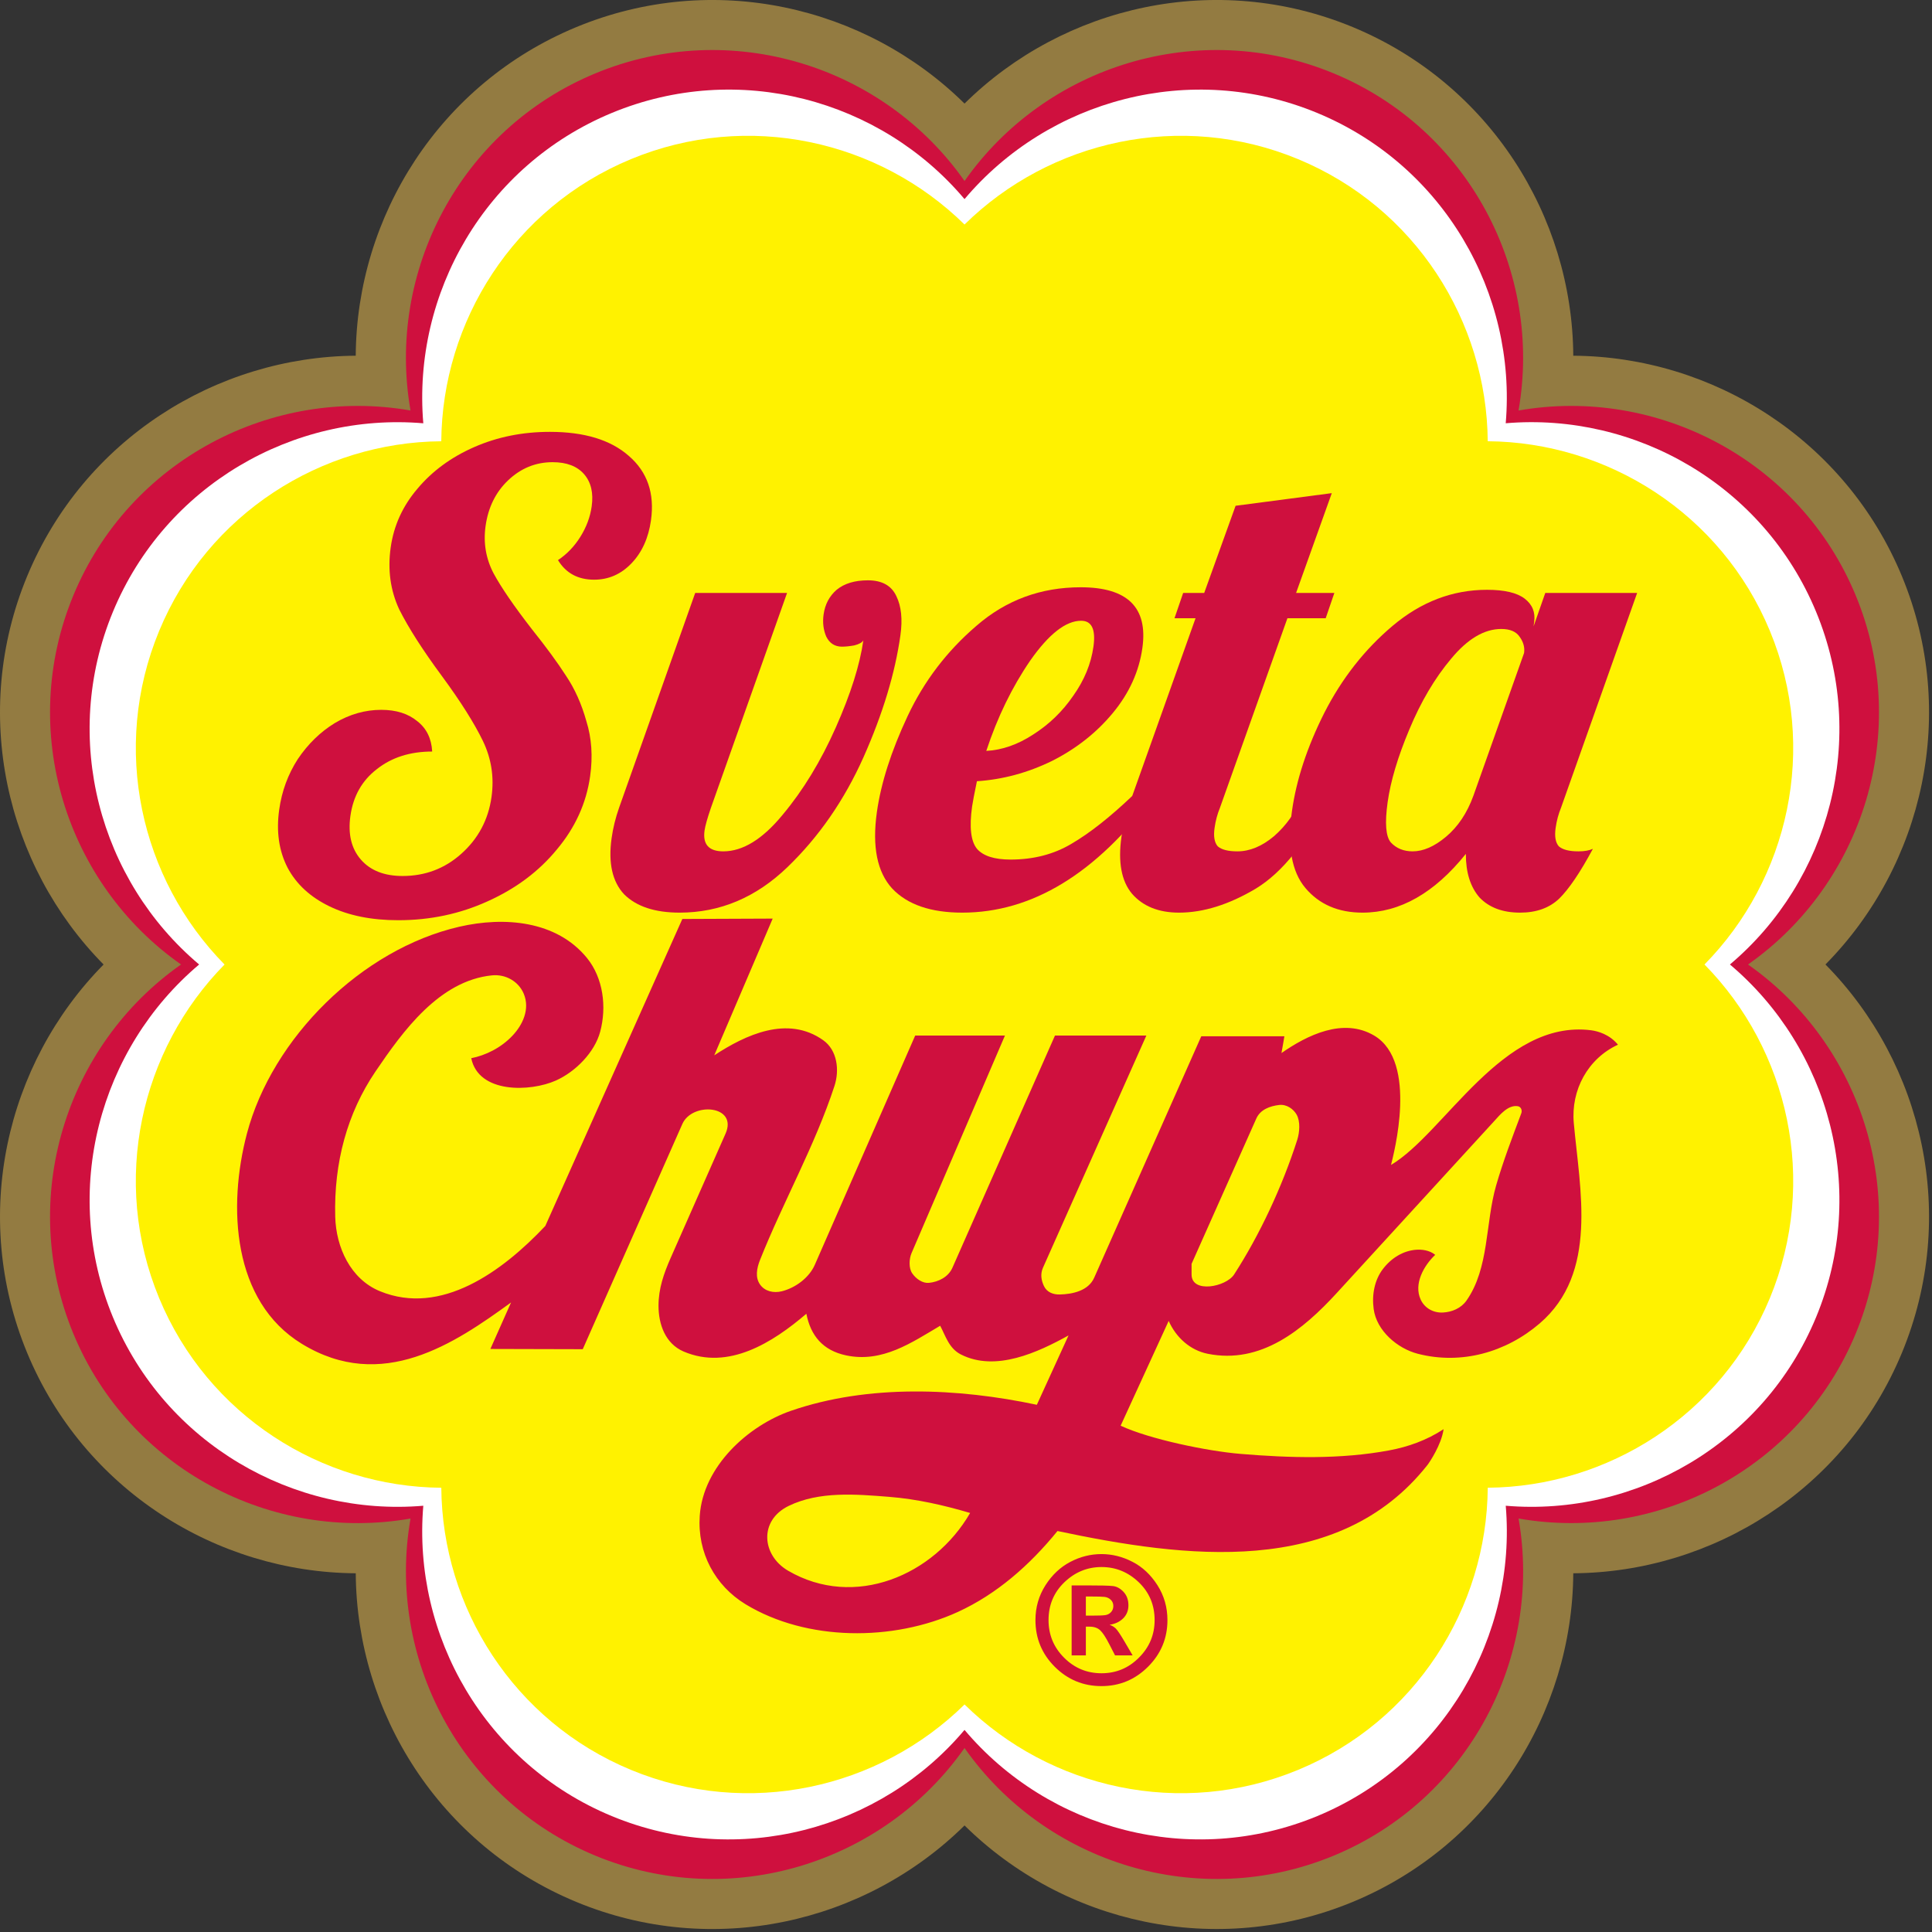 <?xml version="1.0" encoding="UTF-8"?> <svg xmlns="http://www.w3.org/2000/svg" width="425" height="425" viewBox="0 0 425 425" fill="none"><rect x="0" y="0" width="425" height="425" fill="#333333" stroke="none"/><g clip-path="url(#clip0_4_12)"><path fill-rule="evenodd" clip-rule="evenodd" d="M393.449 212.168C416.639 192.115 425.644 158.671 413.292 128.86C400.941 99.055 370.935 81.769 340.36 83.989C342.579 53.411 325.289 23.4 295.477 11.052C265.673 -1.299 232.228 7.701 212.175 30.888C192.123 7.701 158.684 -1.299 128.869 11.052C99.059 23.4 81.774 53.411 83.993 83.985C53.417 81.769 23.405 99.055 11.058 128.865C-1.287 158.676 7.706 192.115 30.896 212.168C7.706 232.227 -1.293 265.669 11.058 295.482C23.4 325.28 53.394 342.565 83.966 340.356C81.752 370.941 99.037 400.964 128.865 413.321C158.684 425.672 192.133 416.668 212.197 393.468C232.251 416.64 265.684 425.629 295.483 413.289C325.289 400.937 342.573 370.93 340.36 340.356C370.935 342.571 400.945 325.285 413.297 295.476C425.644 265.664 416.639 232.227 393.449 212.168Z" fill="#CF103E"></path><path fill-rule="evenodd" clip-rule="evenodd" d="M380.548 212.168C402.457 193.685 411.031 162.408 399.5 134.573C387.971 106.74 359.789 90.683 331.228 93.108C333.656 64.551 317.599 36.375 289.765 24.844C261.929 13.316 230.652 21.889 212.175 43.799C193.693 21.884 162.42 13.311 134.584 24.844C106.748 36.375 90.692 64.555 93.118 93.115C64.558 90.688 36.38 106.745 24.845 134.573C13.317 162.413 21.889 193.696 43.805 212.168C21.894 230.651 13.317 261.928 24.845 289.769C36.38 317.597 64.564 333.657 93.118 331.232C90.692 359.794 106.748 387.972 134.584 399.503C162.42 411.03 193.699 402.459 212.175 380.544C230.652 402.453 261.929 411.03 289.769 399.503C317.599 387.966 333.661 359.788 331.233 331.232C359.795 333.652 387.971 317.592 399.5 289.763C411.031 261.928 402.464 230.651 380.548 212.168Z" fill="white"></path><path fill-rule="evenodd" clip-rule="evenodd" d="M374.951 212.168C393.439 193.381 400.031 164.595 389.336 138.78C378.644 112.967 353.633 97.268 327.271 97.063C327.065 70.712 311.367 45.7 285.556 35.009C259.741 24.314 230.96 30.904 212.175 49.392C193.396 30.904 164.608 24.314 138.791 35.009C112.966 45.705 97.272 70.712 97.072 97.068C70.716 97.273 45.705 112.967 35.015 138.78C24.32 164.601 30.907 193.388 49.397 212.173C30.911 230.959 24.32 259.747 35.009 285.555C45.705 311.368 70.722 327.066 97.077 327.275C97.282 353.629 112.982 378.642 138.796 389.337C164.608 400.027 193.396 393.44 212.18 374.948C230.96 393.436 259.741 400.027 285.556 389.337C311.372 378.642 327.071 353.629 327.275 327.269C353.633 327.061 378.639 311.368 389.336 285.555C400.031 259.741 393.439 230.953 374.951 212.168Z" fill="#FFF200"></path><path fill-rule="evenodd" clip-rule="evenodd" d="M238.867 355.405H240.136C241.616 355.405 242.62 355.368 243.117 355.297C243.623 355.227 244.044 355.011 244.391 354.649C244.737 354.278 244.909 353.824 244.909 353.284C244.909 352.74 244.72 352.28 244.352 351.924C243.98 351.566 243.536 351.356 243.008 351.29C242.485 351.225 241.525 351.2 240.136 351.2H238.867V355.405ZM235.737 364.156V348.755H238.867C242.008 348.755 244.012 348.799 244.849 348.901C245.695 349.009 246.469 349.439 247.175 350.201C247.877 350.964 248.229 351.94 248.229 353.127C248.229 354.278 247.849 355.237 247.088 355.995C246.317 356.76 245.317 357.236 244.076 357.419C244.617 357.604 245.077 357.878 245.452 358.244C245.82 358.611 246.453 359.547 247.337 361.047L249.161 364.156H245.291L244.005 361.66C243.236 360.149 242.565 359.141 242.004 358.617C241.439 358.099 240.665 357.831 239.684 357.831H238.867V364.156H235.737ZM242.317 344.716C239.191 344.716 236.472 345.831 234.145 348.063C231.823 350.288 230.657 353.072 230.657 356.387C230.657 359.617 231.796 362.385 234.08 364.66C236.359 366.945 239.105 368.082 242.317 368.082C245.523 368.082 248.272 366.94 250.553 364.637C252.848 362.353 253.992 359.596 253.992 356.387C253.992 353.072 252.828 350.288 250.505 348.063C248.175 345.831 245.447 344.716 242.317 344.716ZM242.301 341.866C244.645 341.866 246.92 342.431 249.108 343.563C251.305 344.684 253.129 346.401 254.608 348.701C256.077 351.008 256.812 353.575 256.812 356.387C256.812 360.383 255.391 363.799 252.551 366.643C249.703 369.484 246.285 370.909 242.301 370.909C238.292 370.909 234.869 369.489 232.033 366.665C229.195 363.832 227.776 360.404 227.776 356.387C227.776 353.587 228.513 351.033 229.965 348.745C231.425 346.449 233.256 344.733 235.435 343.588C237.621 342.44 239.905 341.866 242.301 341.866ZM355.917 229.811C349.321 232.859 345.548 239.752 346.201 247.041C347.529 261.728 351.621 280.048 338.687 291.137C331.265 297.5 321.445 300.264 311.892 297.803C307.412 296.645 302.816 292.751 302.176 287.941C301.749 284.739 302.403 281.569 304.157 279.229C305.977 276.804 308.6 275.131 311.556 274.915C312.708 274.833 314.468 274.996 315.715 276.04C313.224 278.396 310.927 282.431 312.524 285.889C313.419 287.812 315.363 288.836 317.42 288.729C319.407 288.625 321.413 287.785 322.596 286.1C327.621 278.943 326.719 269.103 329.112 260.799C330.687 255.337 332.696 250.128 334.651 244.913C334.901 244.237 334.58 243.473 333.932 243.353C331.777 242.959 329.915 245.287 328.76 246.549L294.091 284.4C286.64 292.535 277.387 300.155 265.668 297.803C261.853 297.036 258.715 294.256 257.085 290.569L246.517 313.624C252.86 316.589 265.603 319.221 272.848 319.821C283.78 320.739 294.925 321.031 305.507 319.07C309.781 318.284 313.873 316.805 317.561 314.39C317.073 317.868 314.387 321.787 314.013 322.265C294.304 347.207 260.491 342.682 232.623 336.794C226.453 344.387 219.193 350.709 210.719 354.589C196.439 361.123 177.427 361.064 163.996 352.895C157.281 348.799 153.381 341.575 153.929 333.463C154.66 322.563 164.587 313.601 173.993 310.347C191.045 304.46 210.729 305.343 228.084 309.025L235.056 293.765C228.389 297.447 219.036 301.866 211.359 297.944C208.748 296.609 208.023 293.9 206.821 291.637C200.581 295.319 194.1 299.849 186.117 298.155C181.005 297.068 178.331 293.824 177.383 288.999C170.007 295.308 160.244 301.524 150.383 297.307C146.332 295.568 144.859 291.288 144.859 287.24C144.859 283.471 146.013 280.161 147.551 276.675L159.605 249.376C162.367 243.116 152.277 242.331 150.101 247.255L128.193 296.797L107.87 296.744L112.424 286.513C100.044 295.497 84.047 306.429 66.374 295.6C51.093 286.247 50.08 265.443 54.315 249.376C59.867 228.353 79.531 208.811 101.042 203.86C110.945 201.581 122.415 202.512 129.119 210.732C132.699 215.137 133.5 221.497 132.022 226.975C130.804 231.495 126.624 235.741 122.307 237.684C116.642 240.223 105.266 240.583 103.663 232.783C106.781 232.172 110.193 230.527 112.738 227.823C114.947 225.491 116.637 222.003 115.217 218.608C114.081 215.888 111.244 214.252 108.2 214.561C96.643 215.743 88.656 226.78 82.609 235.692C76.374 244.88 73.429 255.767 73.743 267.671C73.921 274.349 77.078 281.381 83.599 284.049C97.018 289.539 110.459 279.751 119.957 269.684L150.101 202.155L169.975 202.073L157.119 232.151C164.001 227.644 173.256 223.271 181.081 228.821C184.184 231.013 184.709 235.384 183.567 238.888C179.245 252.077 172.315 264.291 167.185 277.172C166.448 279.029 166.109 281.011 167.185 282.555C168.236 284.06 170.159 284.513 172.004 284.049C174.979 283.299 177.995 281.081 179.24 278.235L201.323 227.801H221.067L200.511 275.683C199.976 276.94 199.883 278.937 200.652 280.081C201.507 281.348 202.991 282.339 204.34 282.203C206.461 281.987 208.603 280.929 209.517 278.872L232.071 227.801H252.173L229.433 278.872C228.833 280.232 229.028 281.592 229.649 282.913C230.3 284.288 231.704 284.793 233.125 284.759C235.959 284.695 239.431 283.947 240.703 281.064L264.255 227.964H282.536C282.536 227.964 282.091 230.645 281.896 231.651C287.497 227.752 295.477 223.751 302.321 227.823C312.011 233.608 306.552 253.953 305.999 256.259C317.793 249.263 330.509 224.179 350.005 226.636C351.579 226.84 354.104 227.591 355.917 229.811ZM271.477 280.361C269.696 283.103 262.121 284.584 262.121 280.361V278.024L276.367 246.047C277.243 244.076 279.357 243.305 281.404 243.068C283.033 242.884 284.528 243.951 285.232 245.195C286.083 246.716 285.888 249.107 285.372 250.725C282.075 261.031 277.064 271.725 271.477 280.361ZM173.353 345.517C167.575 342.137 166.893 334.471 173.499 331.264C180.231 328 188.261 328.697 195.616 329.277C201.735 329.764 207.671 331.124 213.409 332.825C205.449 346.573 187.963 354.045 173.353 345.517Z" fill="#CF103E"></path><path fill-rule="evenodd" clip-rule="evenodd" d="M408.213 293.376C395.888 323.12 364.549 339.388 334.051 334.04C339.395 364.54 323.129 395.891 293.383 408.209C263.624 420.528 229.96 409.867 212.175 384.523C194.392 409.867 160.725 420.528 130.977 408.209C101.226 395.891 84.964 364.545 90.308 334.047C59.802 339.395 28.458 323.126 16.138 293.382C3.814 263.623 14.469 229.956 39.824 212.168C14.475 194.384 3.814 160.724 16.138 130.972C28.458 101.221 59.807 84.954 90.308 90.304C84.953 59.8 101.226 28.456 130.977 16.137C160.725 3.808 194.397 14.471 212.18 39.819C229.965 14.471 263.624 3.808 293.376 16.137C323.135 28.456 339.395 59.8 334.045 90.304C364.544 84.954 395.893 101.221 408.213 130.968C420.532 160.719 409.871 194.384 384.527 212.168C409.871 229.962 420.532 263.623 408.213 293.376ZM418.383 126.754C405.935 96.7 376.783 78.445 346.088 78.251C345.899 47.563 327.644 18.418 297.592 5.963C267.529 -6.481 234.015 1.22 212.175 22.783C190.336 1.22 156.821 -6.481 126.764 5.968C96.703 18.418 78.448 47.563 78.254 78.251C47.563 78.451 18.418 96.706 5.969 126.759C-6.482 156.814 1.223 190.328 22.788 212.173C1.223 234.013 -6.477 267.532 5.969 297.587C18.418 327.643 47.563 345.89 78.259 346.088C78.448 376.782 96.703 405.931 126.764 418.379C156.821 430.828 190.341 423.124 212.18 401.559C234.015 423.124 267.529 430.823 297.592 418.373C327.644 405.924 345.893 376.782 346.088 346.088C376.783 345.895 405.935 327.643 418.383 297.587C430.832 267.527 423.127 234.014 401.563 212.163C423.127 190.323 430.832 156.808 418.383 126.754Z" fill="#937B41"></path><path d="M87.612 202.429C81.718 202.429 76.668 201.41 72.464 199.371C68.26 197.333 65.195 194.507 63.27 190.894C61.358 187.188 60.741 182.926 61.418 178.108C61.991 174.031 63.354 170.325 65.507 166.99C67.753 163.654 70.463 161.014 73.637 159.068C76.905 157.122 80.316 156.15 83.871 156.15C87.146 156.15 89.789 156.984 91.8 158.651C93.824 160.226 94.915 162.45 95.073 165.322C90.207 165.322 86.142 166.619 82.877 169.213C79.625 171.715 77.693 175.143 77.081 179.498C76.522 183.482 77.289 186.678 79.383 189.087C81.477 191.496 84.535 192.7 88.558 192.7C93.517 192.7 97.815 191.079 101.452 187.836C105.195 184.501 107.419 180.332 108.122 175.328C108.734 170.974 108.097 166.851 106.211 162.959C104.325 159.068 101.341 154.343 97.257 148.784C93.012 143.04 89.866 138.129 87.819 134.052C85.879 129.883 85.254 125.343 85.944 120.433C86.621 115.615 88.583 111.307 91.83 107.508C95.09 103.617 99.263 100.559 104.347 98.335C109.431 96.112 114.967 95 120.955 95C128.533 95 134.321 96.76 138.317 100.281C142.407 103.802 144.035 108.527 143.201 114.457C142.654 118.348 141.229 121.498 138.926 123.907C136.623 126.316 133.88 127.52 130.699 127.52C127.144 127.52 124.492 126.084 122.744 123.212C124.704 121.915 126.348 120.201 127.677 118.07C129.006 115.939 129.833 113.715 130.158 111.399C130.575 108.434 130.018 106.072 128.488 104.311C126.958 102.551 124.649 101.671 121.561 101.671C117.819 101.671 114.542 103.014 111.732 105.701C109.028 108.295 107.39 111.631 106.817 115.707C106.296 119.414 106.884 122.888 108.58 126.131C110.289 129.281 113.085 133.358 116.966 138.361C120.149 142.345 122.661 145.773 124.503 148.645C126.438 151.517 127.934 154.853 128.991 158.651C130.154 162.357 130.43 166.388 129.818 170.742C128.984 176.672 126.545 182.046 122.5 186.863C118.548 191.681 113.476 195.48 107.285 198.26C101.187 201.039 94.629 202.429 87.612 202.429Z" fill="#CF103E"></path><path d="M149.501 200.761C144.074 200.761 140.006 199.418 137.296 196.731C134.693 193.951 133.775 189.828 134.543 184.362C134.856 182.138 135.402 179.915 136.183 177.691L152.928 130.439H173.137L156.392 177.691C155.599 180.007 155.13 181.675 154.987 182.694C154.557 185.752 155.933 187.28 159.114 187.28C163.418 187.28 167.772 184.593 172.176 179.22C176.674 173.846 180.566 167.453 183.853 160.041C187.141 152.629 189.162 146.236 189.917 140.862C189.665 141.325 189.005 141.696 187.936 141.974C186.881 142.159 185.979 142.252 185.231 142.252C183.64 142.252 182.481 141.511 181.754 140.028C181.12 138.546 180.927 136.925 181.175 135.164C181.487 132.941 182.443 131.134 184.041 129.744C185.734 128.354 188.03 127.659 190.93 127.659C194.018 127.659 196.101 128.818 197.179 131.134C198.27 133.358 198.568 136.23 198.073 139.75C196.901 148.089 194.194 157.03 189.953 166.573C185.724 176.023 180.147 184.084 173.221 190.755C166.296 197.426 158.389 200.761 149.501 200.761Z" fill="#CF103E"></path><path d="M211.681 200.761C204.758 200.761 199.625 199.001 196.284 195.48C192.956 191.867 191.826 186.261 192.893 178.664C193.792 172.271 196.044 165.229 199.651 157.539C203.258 149.849 208.306 143.225 214.795 137.666C221.296 132.014 228.944 129.188 237.739 129.188C248.031 129.188 252.552 133.635 251.302 142.53C250.572 147.718 248.405 152.49 244.799 156.845C241.193 161.199 236.722 164.72 231.385 167.407C226.062 170.001 220.567 171.483 214.902 171.854C214.324 174.634 213.97 176.487 213.84 177.413C213.202 181.953 213.561 185.057 214.917 186.724C216.286 188.3 218.748 189.087 222.304 189.087C227.356 189.087 231.823 187.929 235.704 185.613C239.678 183.296 244.149 179.776 249.117 175.05H253.889C241.094 192.191 227.025 200.761 211.681 200.761ZM216.962 165.183C220.45 164.998 223.894 163.793 227.294 161.57C230.787 159.346 233.711 156.52 236.064 153.092C238.51 149.664 240 146.051 240.534 142.252C241.068 138.453 240.166 136.554 237.827 136.554C234.458 136.554 230.727 139.472 226.632 145.309C222.63 151.146 219.407 157.771 216.962 165.183Z" fill="#CF103E"></path><path d="M259.368 200.761C254.877 200.761 251.423 199.371 249.007 196.592C246.685 193.812 245.914 189.643 246.695 184.084C247.021 181.768 247.818 178.756 249.087 175.05L262.996 135.998H258.365L260.269 130.439H264.9L271.806 111.26L292.967 108.481L285.11 130.439H293.53L291.626 135.998H283.206L268.364 177.691C267.795 179.081 267.399 180.563 267.178 182.138C266.917 183.991 267.15 185.335 267.874 186.169C268.706 186.91 270.151 187.28 272.209 187.28C274.922 187.28 277.605 186.169 280.256 183.945C282.921 181.629 285.022 178.664 286.559 175.05H292.453C287.585 185.057 282.184 191.867 276.249 195.48C270.328 199.001 264.701 200.761 259.368 200.761Z" fill="#CF103E"></path><path d="M299.731 200.761C294.398 200.761 290.207 198.954 287.16 195.341C284.112 191.728 283.129 186.076 284.21 178.386C285.173 171.53 287.539 164.349 291.307 156.845C295.182 149.247 300.197 142.854 306.353 137.666C312.615 132.385 319.535 129.744 327.114 129.744C330.95 129.744 333.712 130.393 335.401 131.69C337.09 132.987 337.785 134.701 337.485 136.832L337.349 137.805L339.928 130.439H360.137L343.391 177.691C342.822 179.081 342.426 180.563 342.205 182.138C341.945 183.991 342.177 185.335 342.902 186.169C343.733 186.91 345.178 187.28 347.236 187.28C348.546 187.28 349.601 187.095 350.402 186.724C347.615 191.913 345.135 195.573 342.965 197.704C340.807 199.742 337.95 200.761 334.395 200.761C330.559 200.761 327.581 199.649 325.461 197.426C323.447 195.109 322.446 191.913 322.458 187.836C315.54 196.453 307.964 200.761 299.731 200.761ZM310.747 187.28C313.086 187.28 315.528 186.215 318.073 184.084C320.725 181.86 322.739 178.849 324.115 175.05L335.265 143.642C335.435 142.437 335.129 141.279 334.35 140.167C333.584 138.963 332.218 138.361 330.253 138.361C326.511 138.361 322.837 140.538 319.231 144.893C315.638 149.154 312.57 154.343 310.026 160.458C307.496 166.48 305.905 171.808 305.254 176.44C304.603 181.073 304.841 184.038 305.969 185.335C307.19 186.632 308.783 187.28 310.747 187.28Z" fill="#CF103E"></path></g><defs><clipPath id="clip0_4_12"><rect width="424.347" height="424.347" fill="white"></rect></clipPath></defs></svg> 